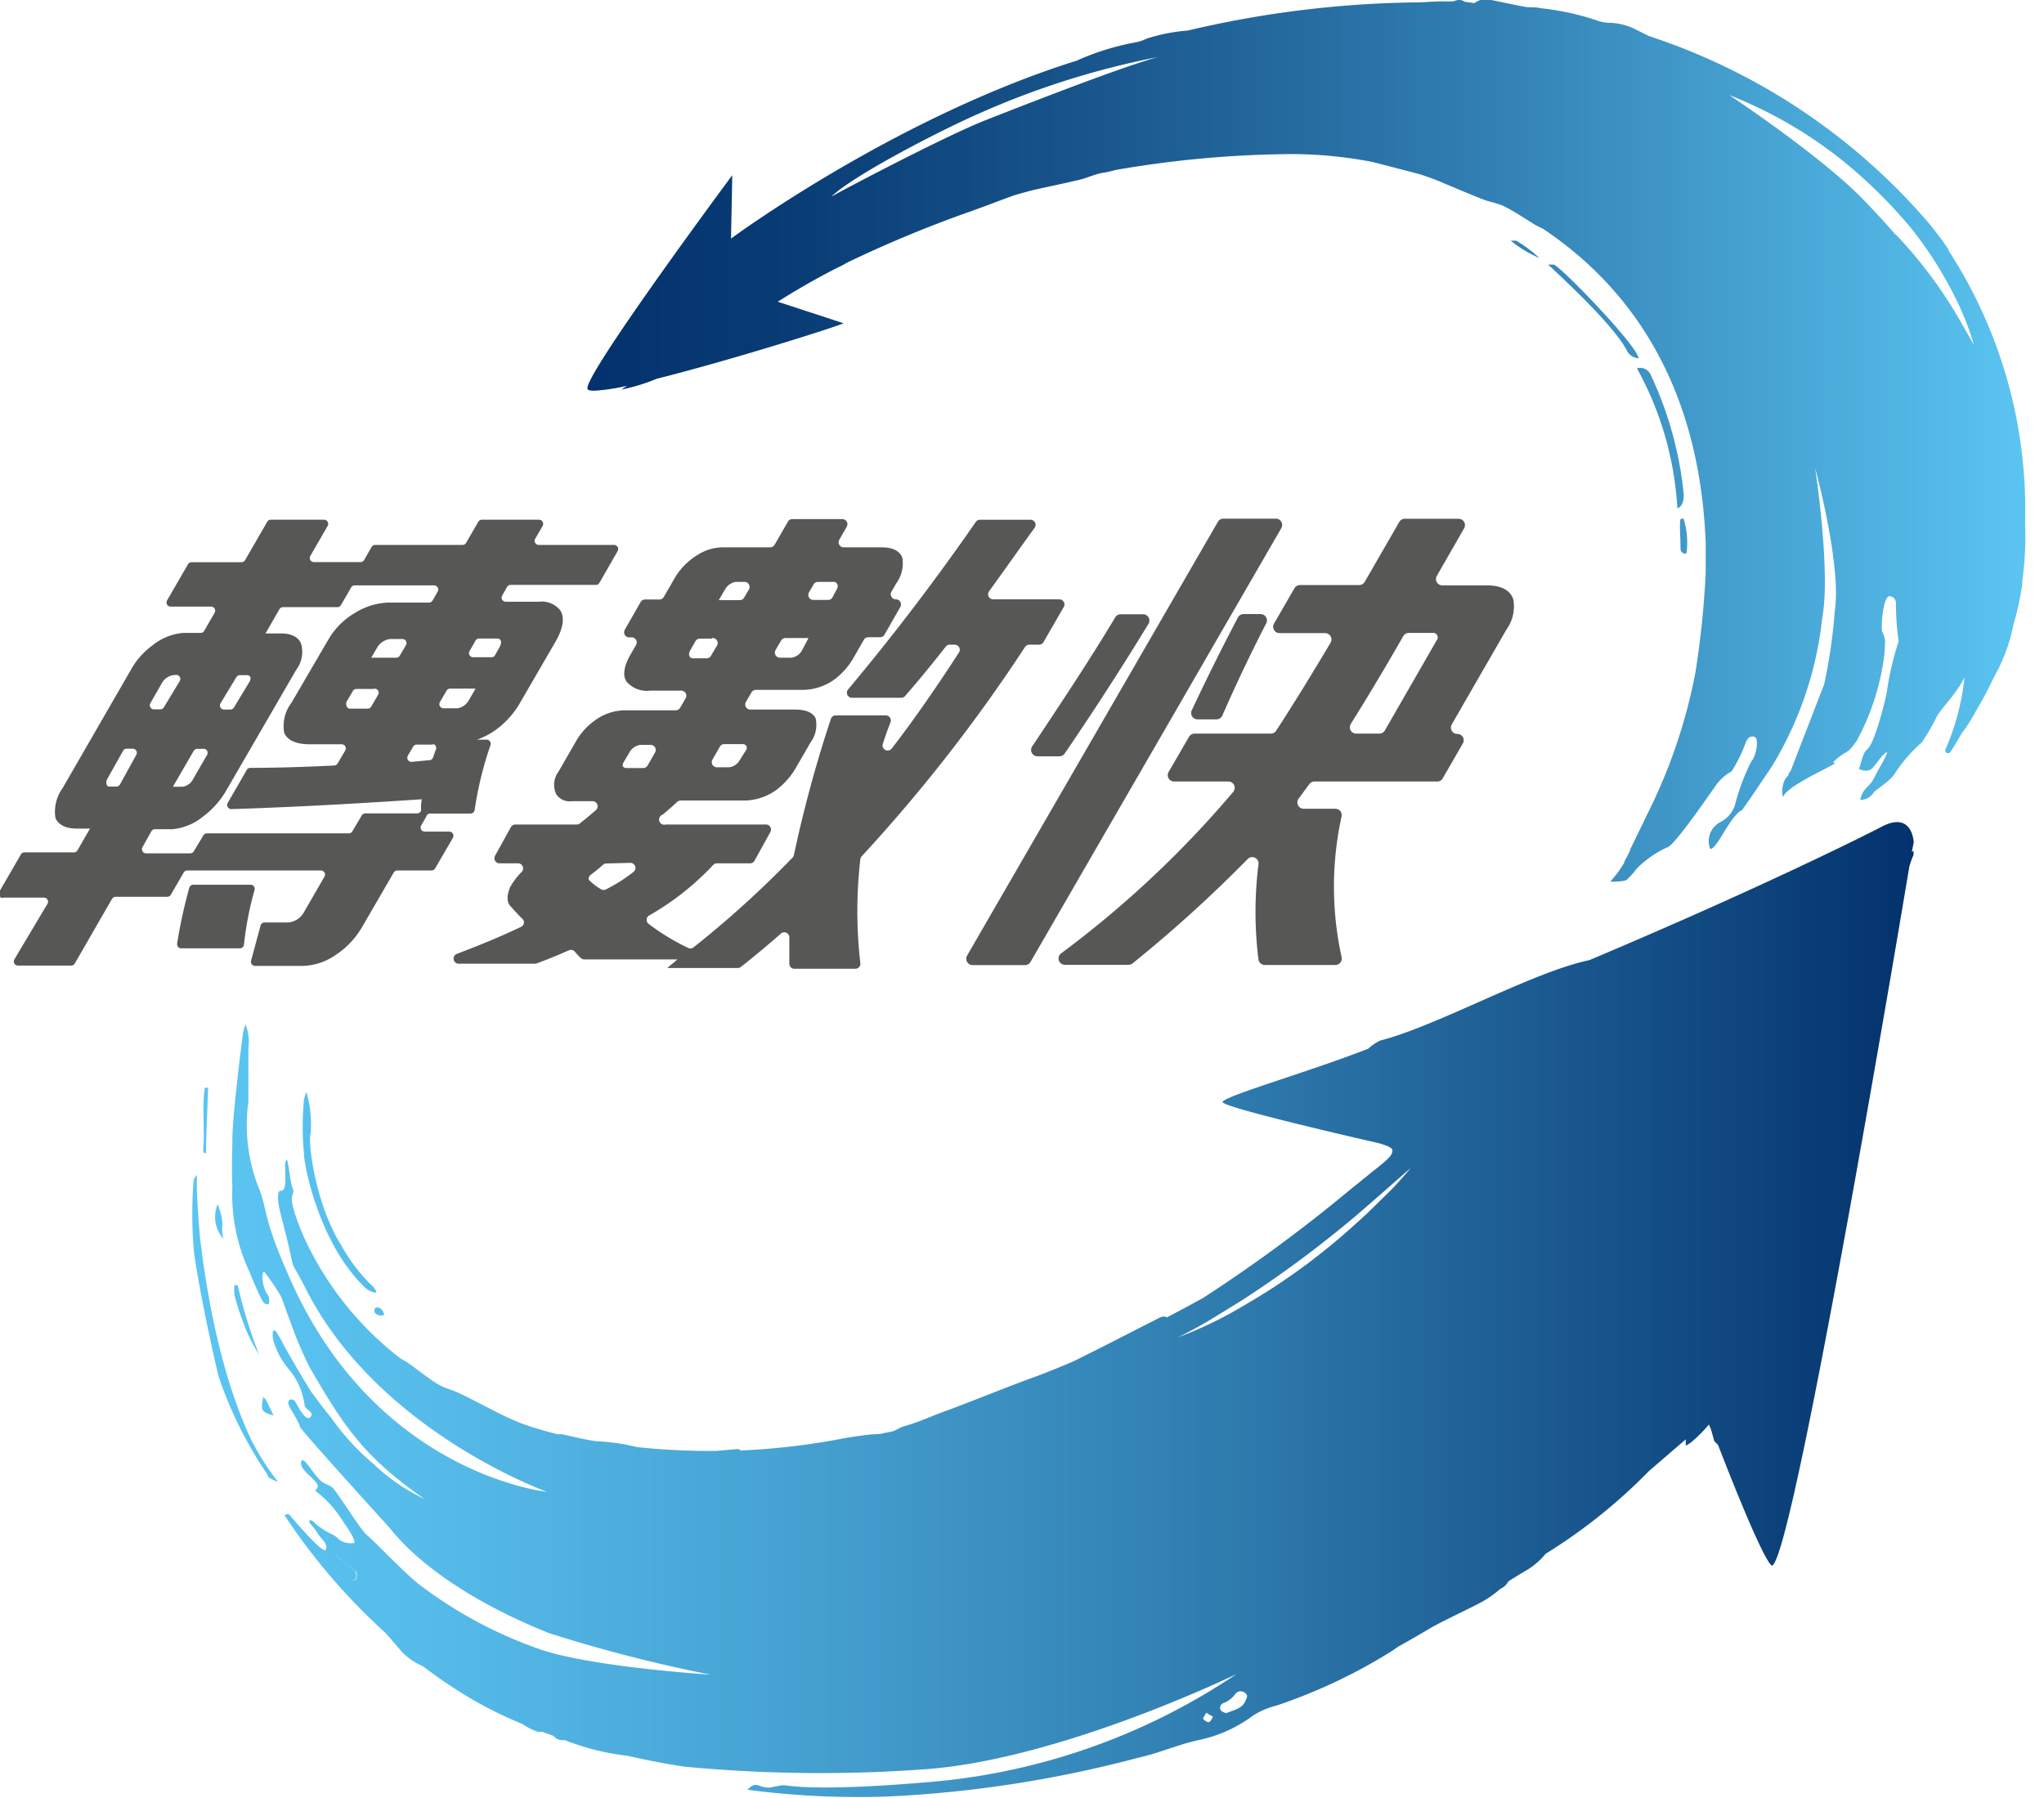 <svg width="83" height="73" fill="none" xmlns="http://www.w3.org/2000/svg"><g clip-path="url(#clip0_7974_36067)"><path d="M17.31 33.155l-.207.36a.167.167 0 00.148.252h.992a.168.168 0 01.148.251l-.721 1.243a.167.167 0 01-.148.083h-1.384a.168.168 0 00-.149.084l-1.287 2.215a3.392 3.392 0 01-1.062 1.126 2.447 2.447 0 01-1.352.451h-1.932a.168.168 0 01-.16-.212l.386-1.43a.168.168 0 01.16-.122h.973a.812.812 0 00.598-.367l.863-1.494a.167.167 0 00-.148-.25h-5.42a.168.168 0 00-.149.083l-.521.901a.167.167 0 01-.148.084H4.697a.168.168 0 00-.148.084l-1.513 2.626a.167.167 0 01-.148.084H.731a.168.168 0 01-.148-.251l1.346-2.26a.168.168 0 00-.148-.25H.165a.167.167 0 01-.167-.284l.85-1.468a.167.167 0 01.147-.084h2.003a.167.167 0 00.148-.083l.508-.882h-.528c-.482 0-.76-.168-.875-.432a1.629 1.629 0 01.29-1.21l2.832-4.906c.214-.352.497-.659.83-.901.35-.28.772-.453 1.218-.496h.72a.167.167 0 00.149-.083l.425-.734a.167.167 0 00-.149-.252H6.931a.167.167 0 01-.17-.166c0-.03.007-.059.022-.084l.85-1.468a.167.167 0 01.148-.084h2.022a.167.167 0 00.148-.084l.9-1.558a.167.167 0 01.149-.084h2.157a.168.168 0 01.148.252l-.702 1.216a.167.167 0 00.148.252h1.886a.167.167 0 00.149-.084l.302-.528a.168.168 0 01.148-.084h3.541a.167.167 0 00.148-.083l.496-.857a.166.166 0 01.148-.084h2.318a.168.168 0 01.148.252l-.303.521a.168.168 0 00.063.23.168.168 0 00.085.021h3.052a.167.167 0 01.148.251l-.74 1.288a.167.167 0 01-.149.084h-3.476a.169.169 0 00-.116.07l-.206.36a.167.167 0 00.148.252h1.34a.966.966 0 01.868.348c.174.264.142.695-.18 1.255l-1.494 2.575c-.176.29-.393.552-.643.78a3.051 3.051 0 01-1.063.643h.387a.168.168 0 01.16.225 14.522 14.522 0 00-.643 2.633.167.167 0 01-.168.142h-1.648a.167.167 0 00-.148.122zM5.385 30.4h-.238a.167.167 0 00-.148.084l-.644 1.146c-.07.122-.039.309.077.309h.29a.167.167 0 00.148-.084l.663-1.204a.167.167 0 00-.148-.251zm11.743 2.054c-2.704.18-5.099.315-7.726.399a.167.167 0 01-.177-.165c0-.03.008-.06.023-.086l.772-1.34a.168.168 0 01.142-.083c.998 0 2.37-.039 3.412-.097A.168.168 0 0013.71 31l.31-.528a.168.168 0 00-.064-.23.167.167 0 00-.085-.021h-1.3c-.547 0-.914-.168-1.03-.47a1.55 1.55 0 01.29-1.21l1.506-2.576c.256-.442.622-.81 1.062-1.069a2.754 2.754 0 011.384-.43h1.636a.168.168 0 00.148-.084l.206-.361a.167.167 0 00-.148-.251h-3.22a.167.167 0 00-.147.084l-.412.714a.168.168 0 01-.149.084h-2.201a.167.167 0 00-.148.084l-.567.985h.644c.425 0 .721.16.811.45a1.212 1.212 0 01-.206 1.024L9.133 32.19a3.535 3.535 0 01-.888.965c-.356.294-.79.473-1.25.515h-.701a.168.168 0 00-.148.084l-.36.644a.168.168 0 00.147.251h1.79a.167.167 0 00.148-.084l.386-.643a.167.167 0 01.149-.084h5.755a.167.167 0 00.148-.084l.38-.644a.166.166 0 01.148-.083h2.099a.167.167 0 00.167-.136 1.57 1.57 0 01.026-.437zm-10.01-5.048a.644.644 0 00-.528.303l-.483.843a.167.167 0 00.148.251h.251a.167.167 0 00.148-.083l.644-1.063a.167.167 0 00-.18-.25zm1.146 3h-.251a.167.167 0 00-.148.084l-.844 1.455h.387a.554.554 0 00.431-.309l.567-.979a.168.168 0 00-.142-.257v.006zM7.195 38.3c.12-.757.284-1.508.49-2.246a.167.167 0 01.16-.13h2.331a.168.168 0 01.16.213c-.205.727-.35 1.47-.43 2.221a.167.167 0 01-.168.148H7.356a.167.167 0 01-.16-.206zm2.936-10.616c.084-.142.038-.27-.097-.27h-.29a.168.168 0 00-.147.083l-.644 1.063a.167.167 0 00.148.25h.25a.167.167 0 00.149-.083l.63-1.043zm5.067.29h-.722a.168.168 0 00-.148.084l-.238.405c-.083.142 0 .31.116.31h.721a.168.168 0 00.148-.084l.27-.464a.166.166 0 00.01-.179.167.167 0 00-.157-.085v.013zm1.287-1.777a.168.168 0 00-.063-.23.168.168 0 00-.085-.021h-.49a.715.715 0 00-.508.309l-.264.45h1.011a.167.167 0 00.148-.083l.251-.425zm1.082 4.037h-.644a.167.167 0 00-.148.083l-.213.367a.167.167 0 00.155.251l.734-.07a.168.168 0 00.135-.11l.103-.296a.166.166 0 00-.09-.245l-.032.02zm1.744-2.273h-1.03a.167.167 0 00-.148.084l-.27.463a.167.167 0 00.148.251h.567a.644.644 0 00.45-.309l.283-.489zm.985-1.706c.097-.168.052-.328-.103-.328h-.734a.167.167 0 00-.148.083l-.244.425a.167.167 0 00.148.251h.74a.168.168 0 00.148-.083l.193-.348zm11.756 12.862v-1.05a.206.206 0 00-.341-.16 39.86 39.86 0 01-1.623 1.352.2.2 0 01-.128.045h-2.865l.418-.348h-3.779a.206.206 0 01-.135-.045 2.73 2.73 0 01-.258-.27.206.206 0 00-.244-.052 23.06 23.06 0 01-1.333.541H18.63a.207.207 0 01-.208-.167.206.206 0 01.13-.232c.87-.328 1.784-.702 2.627-1.107a.206.206 0 00.065-.284c-.174-.167-.36-.373-.522-.553-.16-.18-.135-.47 0-.78.125-.218.28-.42.457-.598a.206.206 0 00-.141-.354h-.754a.205.205 0 01-.207-.206c0-.036.009-.072.027-.103l.644-1.165a.206.206 0 01.18-.103h2.492a.2.2 0 00.128-.045c.187-.148.425-.342.644-.535a.207.207 0 00-.135-.367h-.83a.644.644 0 01-.644-.29.9.9 0 01.103-.92l.708-1.23c.216-.373.518-.689.882-.92a2.092 2.092 0 011.062-.329h2.099a.206.206 0 00.18-.103l.226-.386a.205.205 0 00-.077-.282.207.207 0 00-.104-.027h-1.268a1.088 1.088 0 01-.946-.36c-.161-.226-.142-.593.167-1.127l.212-.367a.206.206 0 00-.18-.31h-.096a.205.205 0 01-.208-.205c0-.036.01-.072.027-.103l.644-1.127a.207.207 0 01.18-.103h.58a.206.206 0 00.18-.103l.45-.779a2.71 2.71 0 01.921-.927 1.931 1.931 0 011.018-.309h1.93a.206.206 0 00.181-.103l.541-.94a.205.205 0 01.18-.103h2.028a.207.207 0 01.208.206c0 .036-.01.072-.027.103l-.303.528a.205.205 0 00.077.282.207.207 0 00.103.027h1.526c.468 0 .753.144.856.431a1.39 1.39 0 01-.244 1.024l-.2.348a.206.206 0 00.18.309.207.207 0 01.18.309l-.643 1.126a.206.206 0 01-.18.103h-.477a.206.206 0 00-.18.103l-.425.74a2.937 2.937 0 01-.708.825c-.378.294-.841.46-1.32.47h-1.931a.207.207 0 00-.18.103l-.226.386a.206.206 0 00.18.31h1.796c.464 0 .747.121.857.366a1.198 1.198 0 01-.206.966l-.548.946a3.034 3.034 0 01-.869 1.005 2.27 2.27 0 01-1.365.411h-2.491a.2.2 0 00-.142.052c-.154.148-.373.335-.592.521a.21.21 0 00.129.4H31.1a.207.207 0 01.208.205c0 .036-.01.072-.028.104l-.643 1.165a.207.207 0 01-.18.103H29.11a.201.201 0 00-.148.064 11.017 11.017 0 01-2.614 2.06.206.206 0 000 .342c.492.373 1.02.694 1.577.959a.212.212 0 00.22 0 40.963 40.963 0 004.042-3.663.205.205 0 00.052-.103c.398-1.868.9-3.712 1.5-5.524a.205.205 0 01.2-.142h2.027a.207.207 0 01.193.284 14.3 14.3 0 00-.309.869.207.207 0 00.36.193c.909-1.172 1.932-2.659 2.73-3.901a.205.205 0 00-.173-.316h-.206a.206.206 0 00-.161.084 49.944 49.944 0 01-1.648 2.002.205.205 0 01-.155.07h-1.996a.205.205 0 01-.21-.233.206.206 0 01.05-.108 93.908 93.908 0 005.182-6.798.207.207 0 01.167-.09h2.054a.206.206 0 01.167.328c-.643.889-1.332 1.867-1.847 2.575a.205.205 0 00.059.299c.032.02.07.03.108.03h2.685a.206.206 0 01.18.309l-.824 1.429a.207.207 0 01-.18.103h-.393a.206.206 0 00-.174.09 65.065 65.065 0 01-6.63 8.498.212.212 0 00-.059.123 18.32 18.32 0 000 4.216.206.206 0 01-.206.232h-2.466a.207.207 0 01-.212-.219zm-7.423-4.056a.205.205 0 00-.142.052c-.128.116-.315.27-.463.38-.148.11-.135.206-.103.244.147.144.312.27.49.374a.206.206 0 00.199 0 6.449 6.449 0 001.107-.702.206.206 0 00-.129-.373l-.959.025zm1.97-4.506a.206.206 0 00-.18-.31h-.412a.592.592 0 00-.425.265l-.264.45c-.084.142 0 .226.122.226h.676a.205.205 0 00.18-.103l.303-.528zm2.311-4.623h-.49a.205.205 0 00-.18.103l-.199.348c-.11.187-.064.348.11.348h.54a.206.206 0 00.18-.103l.226-.387a.206.206 0 00-.187-.334v.025zm1.397 4.507a.153.153 0 00-.006-.153.154.154 0 00-.135-.072h-.754a.206.206 0 00-.18.103l-.302.527a.207.207 0 00.18.31h.502a.572.572 0 00.386-.226l.31-.49zm.103-6.502a.207.207 0 00-.06-.274.205.205 0 00-.094-.035h-.387a.606.606 0 00-.418.29l-.264.45h.85a.205.205 0 00.18-.103l.193-.328zm2.42 1.97h-.933a.206.206 0 00-.18.103l-.225.386a.206.206 0 00.18.309h.457a.568.568 0 00.444-.31l.258-.488zm1.153-1.99c.084-.141 0-.29-.122-.29h-.644a.205.205 0 00-.18.104l-.187.321a.207.207 0 00.077.283.207.207 0 00.104.026h.592a.206.206 0 00.18-.102l.18-.342zm5.287 14.885l10.185-17.615a.257.257 0 01.225-.128h2.125a.257.257 0 01.225.386L41.845 39.059a.257.257 0 01-.225.129h-2.125a.258.258 0 01-.225-.386zm3.753-8.093h-.895a.258.258 0 01-.212-.405c1.165-1.752 2.311-3.47 3.373-5.241a.259.259 0 01.22-.122h.907a.257.257 0 01.219.392 119.868 119.868 0 01-3.4 5.26.257.257 0 01-.212.116zm8.08 8.254a15.45 15.45 0 010-3.863.257.257 0 00-.438-.22 54.65 54.65 0 01-4.674 4.237.257.257 0 01-.167.058h-2.575a.257.257 0 01-.161-.463 41.85 41.85 0 006.991-6.56.257.257 0 00-.206-.42h-2.195a.257.257 0 01-.225-.386l.83-1.429a.257.257 0 01.225-.129h3.09a.258.258 0 00.22-.115c.643-.979 1.551-2.46 2.214-3.58a.258.258 0 00-.225-.386h-1.848a.258.258 0 01-.225-.387l.83-1.435a.258.258 0 01.226-.129h2.4a.258.258 0 00.226-.129l1.404-2.433a.257.257 0 01.225-.129h2.182a.257.257 0 01.226.386l-1.108 1.932a.257.257 0 00.226.386h1.809c.586 0 .972.206 1.075.592a1.598 1.598 0 01-.277 1.191l-2.227 3.863a.257.257 0 00.225.386.256.256 0 01.26.257c0 .046-.012.09-.035.13l-.817 1.416a.257.257 0 01-.226.129H53.37a.259.259 0 00-.206.11l-.431.585a.258.258 0 00.206.412h1.287a.257.257 0 01.251.31 13.315 13.315 0 000 5.71.257.257 0 01-.25.322H51.36a.258.258 0 01-.257-.22zm-2.71-10.12a93.073 93.073 0 011.873-3.767.258.258 0 01.232-.142h.689a.257.257 0 01.231.374 66.1 66.1 0 00-1.783 3.747.258.258 0 01-.232.154h-.772a.259.259 0 01-.239-.367zm9.94-2.834a.187.187 0 00-.174-.309h-.953a.258.258 0 00-.225.13 102.36 102.36 0 01-2.131 3.566.258.258 0 00.219.392h.94a.258.258 0 00.225-.128l2.099-3.65z" fill="#575756"/><path d="M14.412 63.794c.045.038.045.135.058.174 0 .16-.11.231-.225.173a.322.322 0 01-.154-.148.715.715 0 00-.322-.334 1.125 1.125 0 01-.29-.335.198.198 0 010-.168.148.148 0 01.142 0c.27.22.54.438.791.638zm.393-11.53a.786.786 0 00.476.225c0-.161-.225-.329-.334-.444a7.032 7.032 0 01-1.088-1.475c-1.088-1.738-1.372-4.32-1.243-4.545a4.828 4.828 0 00-.174-1.687c-.038.097-.07.196-.096.296a11.29 11.29 0 000 2.221c-.032.22.528 3.548 2.46 5.408zm-6.502-5.447h.064c0-.721.064-1.931.084-2.653h-.129c-.129.644 0 1.835-.07 2.498 0 .053.009.105.025.155h.026zm6.92 6.335a.162.162 0 000 .154.329.329 0 00.38.078c-.051-.161-.115-.27-.257-.297a.168.168 0 00-.148.065h.025zm-5.697-.554c.084.334.187.663.309.985.174.5.405.977.689 1.423a19.232 19.232 0 01-.87-2.82H9.52a1.79 1.79 0 00.006.412zm-.682-3.715a1.339 1.339 0 00.231 1.423c-.148-.547.103-.528-.238-1.422h.007zm1.97 7.99a.986.986 0 00-.123-.154c-.103.572-.09.598.419.76-.11-.226-.2-.42-.296-.606zm-2.666-6.406c-.045-.322-.167-1.931-.154-2.388v-.367a.386.386 0 00-.135.244c-.068.89-.068 1.783 0 2.672.07.96.746 4.166 1.017 5.26a16.439 16.439 0 001.983 3.985c0 .135.244.225.43.296a10.502 10.502 0 01-1.087-1.706c-1.52-3.219-1.964-7.352-2.054-7.996zm42.407 18.271a.27.27 0 00-.393.045 1.088 1.088 0 01-.489.374.2.2 0 00-.096.296c.044.064.16.083.212.11.322-.13.644-.188.773-.477.051-.116.148-.245-.007-.348zm-1.7 1.056c.058.07.168.148.239.129.07-.02.11-.142.167-.213l-.283-.167c-.052.116-.142.225-.123.25zM13.64 63.163a.148.148 0 00-.142 0 .199.199 0 000 .167c.074.13.172.244.29.335.142.073.255.19.322.335a.322.322 0 00.154.148c.116.051.213 0 .226-.174 0-.039 0-.142-.058-.174a20.07 20.07 0 01-.792-.637zm64.058-28.61c.01.057.01.116 0 .173-.068.153-.124.31-.168.47 0 0-4.655 27.96-5.569 28.379-.373-.142-2.195-4.9-2.195-4.9l-.155-.16-.135-.483-.084-.187a5.798 5.798 0 01-.746.74 1.746 1.746 0 01-.193.116v-.257l-1.494 1.287a22.142 22.142 0 01-4.198 3.361 2.954 2.954 0 01-.733.644c-.258.148-.516.309-.78.476-.128.232-.257.251-.354.329a4.392 4.392 0 01-.753.521c-.644.341-1.326.644-1.996 1.01-.444.265-.9.529-1.364.786-.142.103-.29.2-.438.29a21.985 21.985 0 01-4.507 2.105c-.337.083-.659.22-.953.406a5.6 5.6 0 01-2.189.991c-.824.174-1.648.541-2.472.721a48.282 48.282 0 01-10.075 1.571 34.176 34.176 0 01-5.794-.27c.167-.161.283-.258.508-.155a.98.98 0 00.425.065c.18-.045.363-.078.547-.097 1.726.264 5.62-.103 6.284-.16a26.254 26.254 0 0012.097-4.353s-7.082 3.45-12.593 3.863a58.38 58.38 0 01-9.85-.103c-.277-.045-1.133-.174-2.279-.438-.883-.1-1.749-.317-2.575-.644a.438.438 0 01-.438-.167l-.476-.168a.393.393 0 01-.161 0 2.054 2.054 0 01-.393-.167l-.27-.16a16.816 16.816 0 01-2.234-1.121 20.405 20.405 0 01-1.77-1.21 2.576 2.576 0 01-.85-.58l-.664-.766a25.106 25.106 0 01-4.107-4.783c.174-.11.212 0 .283.077.071.077 1.146 1.358 1.372 1.345.09-.173 0-.296-.097-.418-.38-.444-.129-.219-.496-.644-.141-.174 0-.257.213 0 .643.502.643.316.965.644.175.11.383.153.586.122.084-.141-.373-.76-.534-1.004a4.396 4.396 0 00-.972-1.062c-.194-.11.122-.097 0-.335-.123-.238-.728-.592-.644-.895.084-.303.476.509.824.792.129.103.283.129.438.245.154.115 1.171 1.757 1.403 1.93.232.175 1.578 1.604 2.176 2.048a17.633 17.633 0 004.816 2.582c2.08.734 6.96 1.043 6.96 1.043a59.687 59.687 0 01-6.555-1.687c-4.815-1.931-6.335-4.127-6.483-4.288-.585-.644-3.392-3.734-3.63-4.081-.065-.31-.49-.812-.47-.998.019-.187.218-.123.276-.039.058.084.412.843.612.644.2-.2-.193-.303-.226-.483a2.813 2.813 0 00-.611-1.43 3.253 3.253 0 01-.605-1.036 1.044 1.044 0 01-.071-.553l.084-.032c.087.119.167.243.238.373.154.335 1.197 2.099 1.249 2.15.277.374.54.721.798 1.037a9.655 9.655 0 001.706 1.86 7.827 7.827 0 002.08 1.43c-2.434-1.687-3.264-2.923-4.642-5.305a15.02 15.02 0 01-.85-2.016c-.155-.36-.251-.76-.38-.978a10.54 10.54 0 00-.644-.94c-.167.135 0 .727.09.856s.168.29.09.47c-.128.052-.218-.096-.244-.135-.174-.29-.502-1.107-.58-1.288a7.385 7.385 0 01-.643-3.354c-.039-.81 0-1.41 0-1.931 0-.837.335-3.605.438-4.333.025-.107.057-.212.096-.315.122.304.162.635.116.959v2.176a6.955 6.955 0 00.373 3.38c.445 1.056.142 1.165 1.288 3.747 3.509 8.015 10.468 8.717 10.468 8.717s-6.824-2.434-9.773-8.196c-.875-1.719-.27-.122-1.03-3.02-.11-.411-.212-1.03 0-1.01.213.02.174-.483.174-.708 0-.225-.045-.412.039-.534.083-.123.129.804.264 1.165.135.36-.38 0 .438 1.931a13.1 13.1 0 003.946 4.964c.103.064.219.116.315.187.393.276.767.586 1.172.837.27.167.599.238.895.38.586.283 1.159.592 1.738.881 0 0 .264.13.715.322l.483.168c.339.107.69.206 1.055.296h.174c.47.096.934.225 1.41.283.552.024 1.1.103 1.636.238 1.069.113 2.143.165 3.218.155l.728-.065c.096 0 .206-.038.251.046h.039a28.631 28.631 0 003.772-.419 16.11 16.11 0 011.513-.232h.045l.419-.032c-.129 0 .257-.058.386-.09.129-.032.322-.167.476-.212.644-.174 1.16-.438 1.764-.644 1.21-.451 2.434-.96 3.65-1.397 0 0 .541-.2 1.436-.58 1.114-.547 2.215-1.12 3.322-1.68.174-.09.348-.212.496-.116.47-.245.96-.509 1.455-.779a62.754 62.754 0 006.045-4.455c.303-.232.96-.785.953-.766.644-.509.689-.599.708-.78.02-.18-.747-.34-.747-.34s-6.141-1.397-6.148-1.623c-.006-.225 3.496-1.223 5.917-2.17.145-.138.313-.25.495-.334 2.273-.573 6.175-2.781 8.473-3.258 7.127-3.006 11.363-5.15 11.89-5.427 1.243-.644 1.288.644 1.288.644l-.077.386.065-.038zM57.296 47.416c-.74.643-1.462 1.287-2.215 1.931a46.417 46.417 0 01-2.292 1.816 44.412 44.412 0 01-2.408 1.667c-.429.266-.845.521-1.249.766-.418.251-.85.483-1.287.702a16.098 16.098 0 002.665-1.288 26.085 26.085 0 002.472-1.616 28.217 28.217 0 002.273-1.886c.367-.328.708-.683 1.062-1.024.354-.34.663-.701.979-1.068z" fill="url(#paint0_linear_7974_36067)"/><path d="M68.363 19.995c.038.316-.058.586-.251.644a13.282 13.282 0 00-1.642-5.684.47.47 0 01.528.2 14.768 14.768 0 011.365 4.84zm-1.829-5.446c0-.463-3.122-3.695-3.437-3.805h-.232c.077.084 2.53 2.28 3.174 3.444a.579.579 0 00.502.361h-.007zm-4.976-4.777h-.212a4.81 4.81 0 001.158.702c-.284-.27-.6-.506-.94-.702h-.006zm6.683 12.496a.193.193 0 00.238.206c.07-.48.028-.968-.123-1.43l-.128.046c-.026.393.013.798.013 1.178zm13.886 1.41c-.084.57-.206 1.133-.367 1.687a7.083 7.083 0 01-.779 2.105l-.2.412c-.218.431-.405.753-.52.946a6.821 6.821 0 01-.6.947c-.148.257-.302.515-.47.772a.116.116 0 01-.199-.103 9.813 9.813 0 00.779-2.942c-.296.644-1.043 1.365-1.152 1.648-.17.347-.367.68-.586.998a6.036 6.036 0 00-1.108 1.288c-.167.27-.766.644-.83.727a.644.644 0 01-.554.316c.097-.502.367-.49.567-.902.2-.412.36-.611.534-1.03-.2 0-.515.644-.727.721a.542.542 0 01-.432-.051c.116-.264.142-.644.348-.798.328-.29.805-2.273.805-2.447.1-.655.255-1.302.463-1.931a10.528 10.528 0 01-.11-1.526.285.285 0 00-.27-.31c-.231.04-.315.98-.302 1.173v.238a1.5 1.5 0 01.129.386c0 .142 0 .592-.136 1.25a9.833 9.833 0 01-1.017 2.832c-.392.553-.296.315-.792.714-.495.4.477-.077-.714.535-1.191.611-1.397.856-1.462.991-.064.135-.135-.592.193-.83a.27.27 0 01.09-.18l1.365-3.529c.215-.986.359-1.986.432-2.993.283-1.835-.799-5.794-.799-5.794s.644 4.21.29 6.083a14.569 14.569 0 01-2.034 6.02c-.097.148-1.191 1.777-1.23 1.796-.49.238-1.01 1.603-1.287 1.571a.876.876 0 01.386-1.075 1.172 1.172 0 00.644-.792 8.45 8.45 0 01.643-1.687c.187-.193.322-.927.136-.991-.187-.064-.297.051-.367.232-.148.408-.34.799-.573 1.165-.29.16-.534.393-.709.676-.109.129-1.66 2.433-1.93 2.42-.445.208-.85.492-1.198.838-.126.164-.264.32-.412.463-.071.064-.322.07-.49.084h-.18l.039-.058c.227-.251.422-.53.58-.83l-.162.302.103-.187v-.032l.116-.219.122-.238v-.045l.116-.232.097-.2.038-.077.464-.959c.9-1.798 1.55-3.71 1.931-5.685.22-1.364.361-2.74.425-4.12v-1.146c-.25-6.631-3.219-10.526-6.618-12.792a3.286 3.286 0 01-.296-.148c-.412-.245-.805-.522-1.236-.74-.283-.149-.644-.194-.92-.31-.606-.238-1.205-.495-1.803-.747 0 0-.27-.109-.734-.263-.644-.168-1.23-.322-1.842-.477l-.128-.032a17.846 17.846 0 00-3.123-.31 43.23 43.23 0 00-7.262.645 4.17 4.17 0 01-.483.11c-.315.044-.644.199-.933.276-.644.155-1.288.283-1.932.431 0 0-.257.065-.688.187l-.103.032c-.586.213-1.166.438-1.745.644a.76.76 0 01-.155.052h.007a49.789 49.789 0 00-4.88 2.034 3.09 3.09 0 01-.393.206 30.39 30.39 0 00-2.414 1.378l2.672.875c-.477.206-4.68 1.526-7.59 2.254a7.45 7.45 0 01-1.43.437s.142-.103.238-.154c-.423.1-.854.166-1.287.2-.168 0-.284 0-.322-.059-.31-.367 5.871-8.69 5.871-8.69l-.051 2.574s6.438-4.764 13.725-7.126l.31-.097.128-.058a10.43 10.43 0 012.234-.682c.166-.027.327-.08.477-.155.54-.175 1.1-.285 1.667-.328A42.49 42.49 0 0157.573.096c.315 0 .644-.045 1.05-.039h.392c.068-.03.14-.05.212-.058a.373.373 0 01.245.071l.4.058c.075-.057.16-.1.25-.129.142-.014.284-.014.425 0 .457.09.914.193 1.372.277.206.039.412 0 .643.058.776.08 1.54.246 2.28.496.167.06.343.093.52.096.369.01.73.103 1.057.27l.547.271a25.417 25.417 0 0111.299 7.526s.238.277.605.773l.212.302.045.065v.045l.084.128a19.315 19.315 0 013.02 10.938c.034.814-.007 1.628-.123 2.434h.02zm-5.15-14.163a18.327 18.327 0 012.646 3.56l.534.933a11.541 11.541 0 00-.882-2.163 15.546 15.546 0 00-1.667-2.575 20.023 20.023 0 00-2.723-2.698 17.711 17.711 0 00-4.662-2.71s3.702 2.453 5.434 4.236c.457.477.895.94 1.288 1.404l.032.013zM39.843 4.57c-1.616.702-5.15 2.524-6.084 3.412 1.088-.598 4.764-2.51 6.232-3.09 3.49-1.371 5.794-2.227 7.024-2.575a33.709 33.709 0 00-7.172 2.253z" fill="url(#paint1_linear_7974_36067)"/></g><defs><linearGradient id="paint0_linear_7974_36067" x1="7.781" y1="53.165" x2="77.723" y2="53.165" gradientUnits="userSpaceOnUse"><stop stop-color="#5BC5F2"/><stop offset=".13" stop-color="#56BCEA"/><stop offset=".33" stop-color="#47A4D4"/><stop offset=".6" stop-color="#2F7CAF"/><stop offset=".9" stop-color="#0F457E"/><stop offset="1" stop-color="#03326C"/></linearGradient><linearGradient id="paint1_linear_7974_36067" x1="23.851" y1="17.922" x2="82.243" y2="17.922" gradientUnits="userSpaceOnUse"><stop stop-color="#03326C"/><stop offset=".13" stop-color="#083B74"/><stop offset=".33" stop-color="#17538A"/><stop offset=".6" stop-color="#2F7BAF"/><stop offset=".9" stop-color="#4FB2E0"/><stop offset="1" stop-color="#5BC5F2"/></linearGradient><clipPath id="clip0_7974_36067"><path fill="#fff" d="M0 0h82.245v73H0z"/></clipPath></defs></svg>